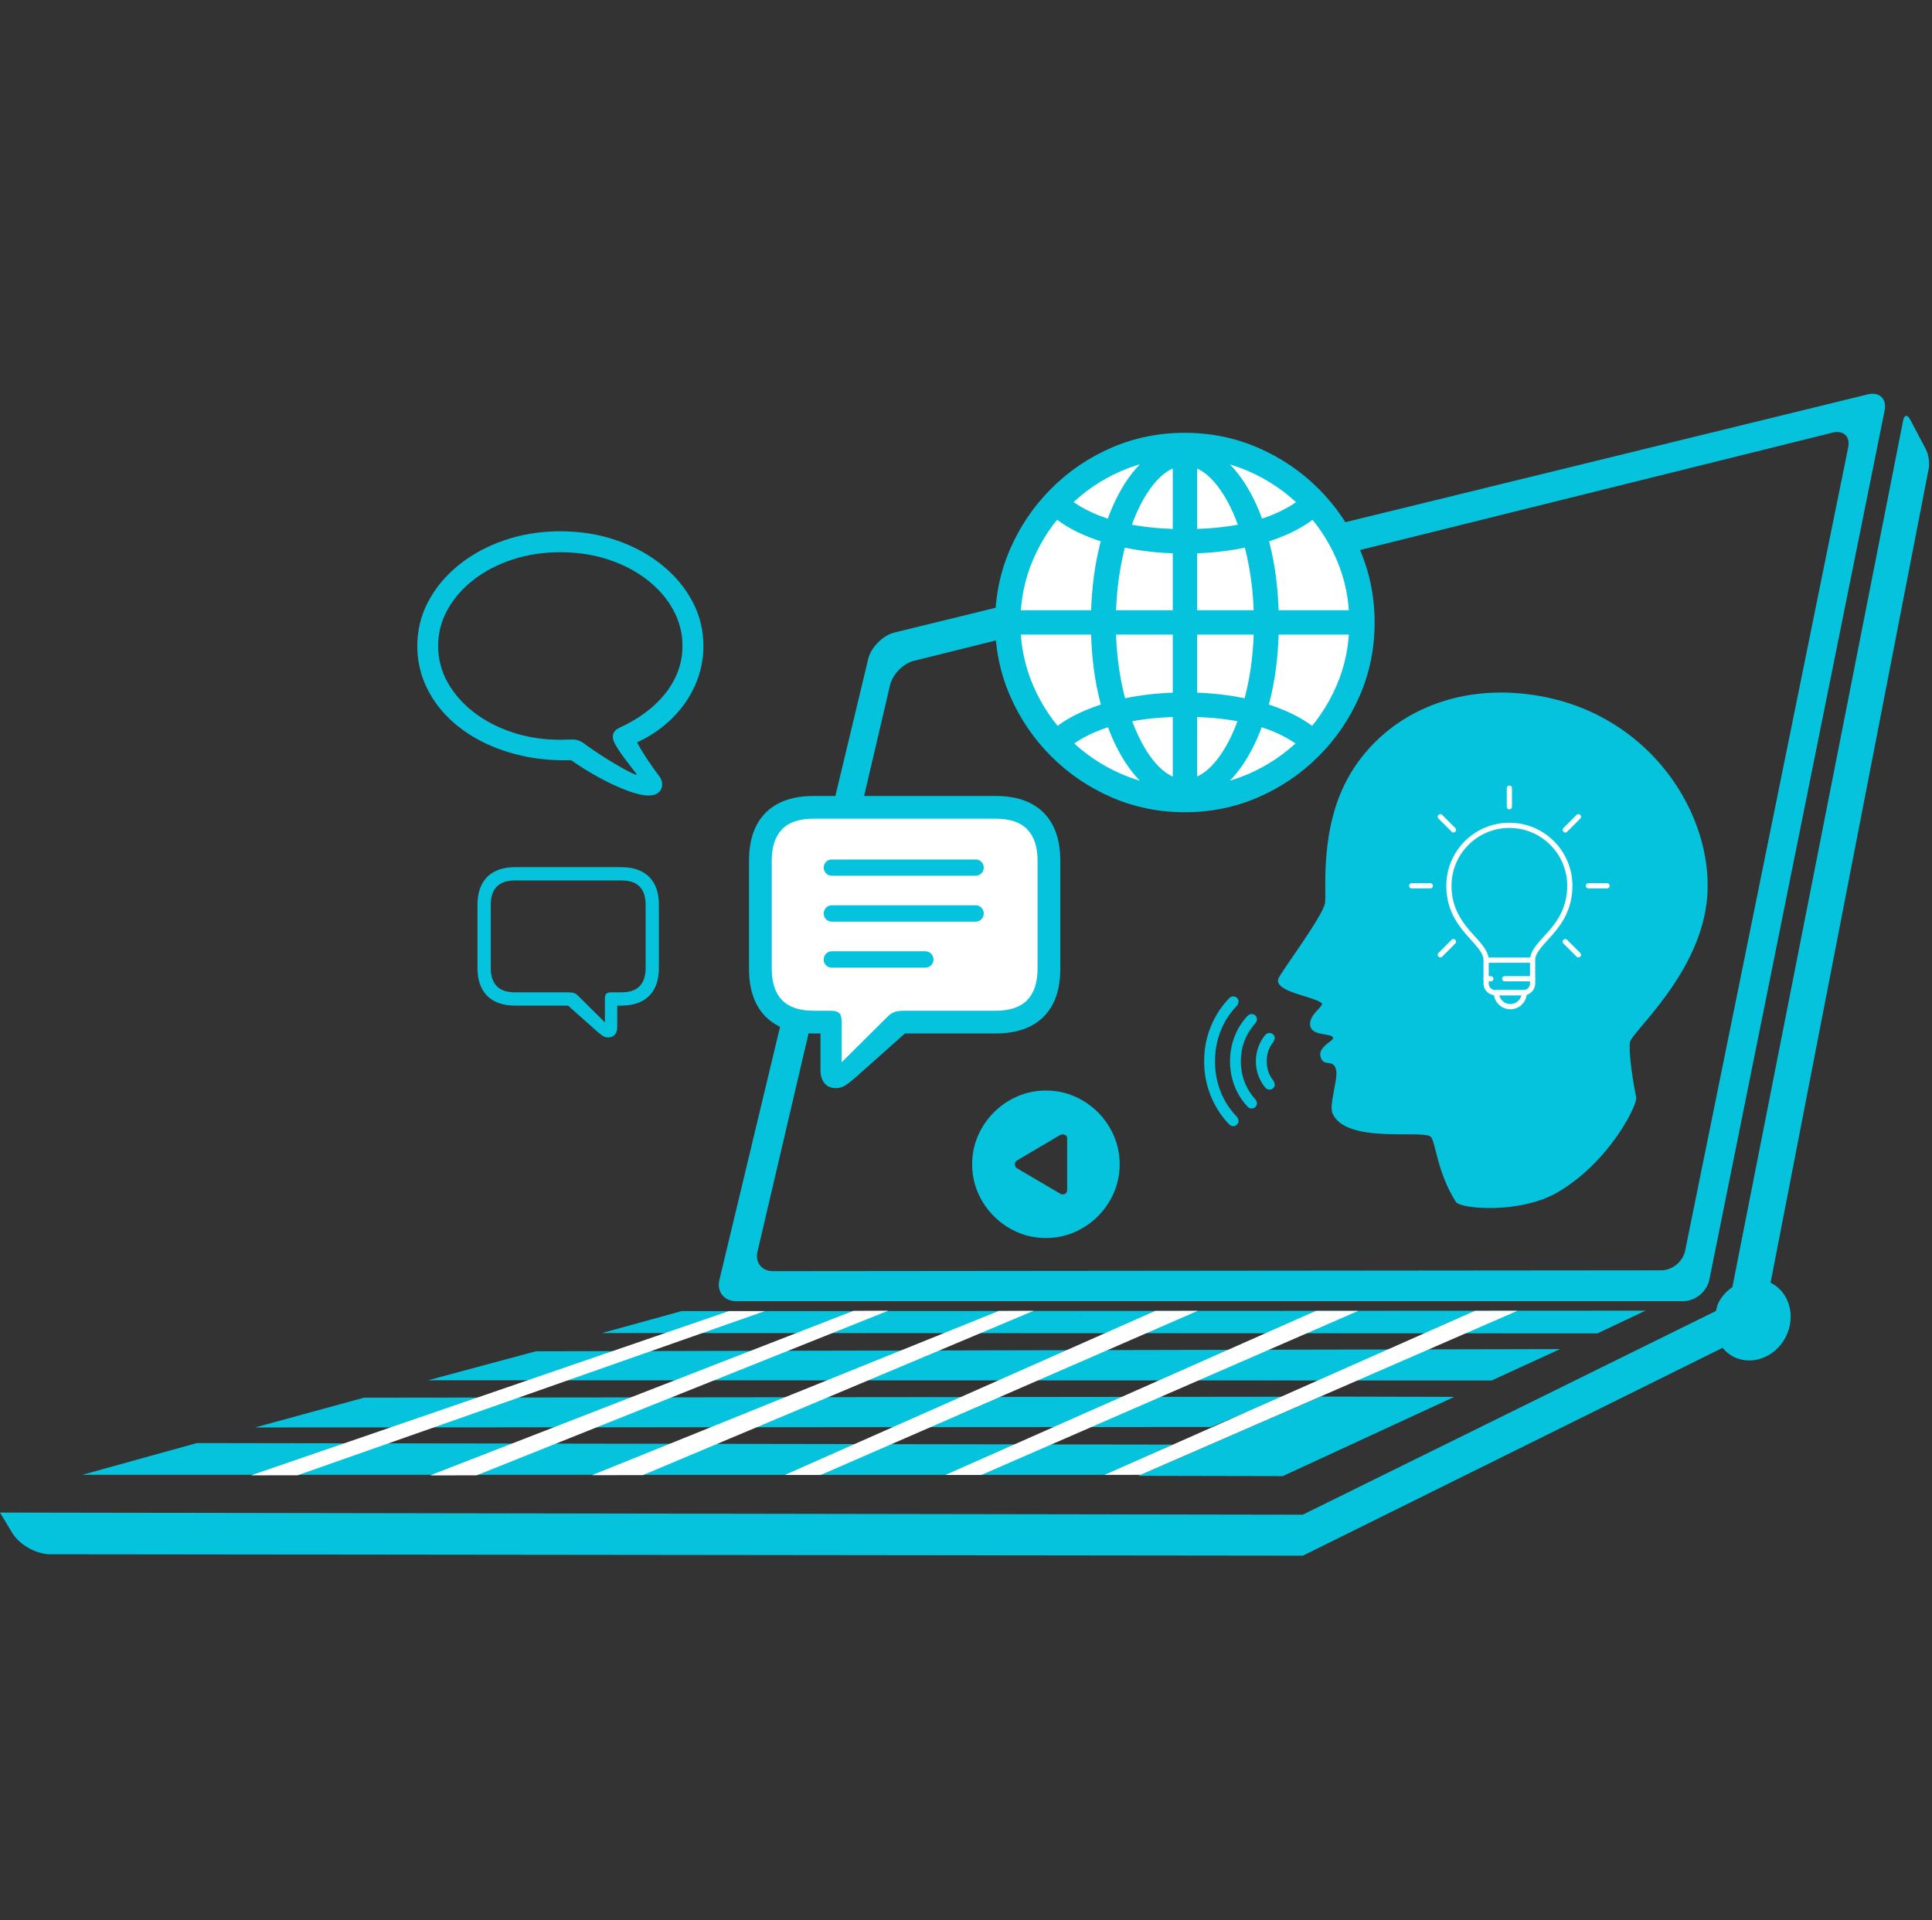 <?xml version="1.0" encoding="UTF-8" standalone="no"?>
<!DOCTYPE svg PUBLIC "-//W3C//DTD SVG 1.1//EN" "http://www.w3.org/Graphics/SVG/1.1/DTD/svg11.dtd">
<!-- Created with Vectornator (http://vectornator.io/) -->
<svg height="100%" stroke-miterlimit="10" style="fill-rule:nonzero;clip-rule:evenodd;stroke-linecap:round;stroke-linejoin:round;" version="1.1" viewBox="0 0 515 512" width="100%" xml:space="preserve" xmlns="http://www.w3.org/2000/svg" xmlns:xlink="http://www.w3.org/1999/xlink">
<rect x="0" y="0" width="515" height="512" fill="#333333" stroke="none"/>
<defs/>
<g id="Слой-9">
<path d="M493.943 256C493.943 125.416 388.084 19.557 257.5 19.557C126.916 19.557 21.057 125.416 21.057 256C21.057 386.584 126.916 492.443 257.5 492.443C388.084 492.443 493.943 386.584 493.943 256Z" fill="none" opacity="0" stroke="#05c3dd" stroke-linecap="butt" stroke-linejoin="round" stroke-width="4.294"/>
<path d="M499.973 105.057C499.356 104.934 498.643 104.961 497.863 105.152L238.456 168.633C235.336 169.397 232.179 172.566 231.431 175.69L191.767 341.245C191.018 344.369 192.996 346.916 196.209 346.916L448.684 346.916C451.897 346.916 455.012 344.363 455.647 341.214L502.368 109.468C502.844 107.106 501.827 105.427 499.973 105.057ZM490.491 115.265C492.177 115.595 493.101 117.114 492.664 119.266L449.188 333.495C448.606 336.364 445.752 338.691 442.825 338.693L206.007 338.914C203.079 338.917 201.244 336.598 201.911 333.747L237.259 182.653C237.926 179.802 240.75 176.9 243.591 176.194L488.569 115.328C489.279 115.151 489.928 115.155 490.491 115.265Z" fill="#05c3dd" fill-rule="nonzero" opacity="1" stroke="none"/>
<path d="M508.07 110.886C507.736 110.934 507.463 111.326 507.314 112.083L461.79 343.167C460.308 344.226 458.975 345.547 458.073 347.326C457.709 348.041 457.62 348.791 457.411 349.531L347.272 403.844L0 403.277C0 403.277 0.006 403.299 0.032 403.34L3.276 408.727C5.166 411.858 9.67 414.394 13.326 414.398L347.303 414.776L459.175 359.36C459.967 360.306 460.891 361.139 462.042 361.723C467.006 364.242 473.269 361.872 476.03 356.43C478.791 350.988 477.024 344.551 472.06 342.033C472.03 342.017 471.997 342.016 471.966 342.001L514.119 124.968C514.413 123.453 514.082 121.136 513.363 119.77L509.173 111.831C508.813 111.148 508.403 110.837 508.07 110.886Z" fill="#05c3dd" fill-rule="nonzero" opacity="1" stroke="none"/>
<g opacity="1">
<path d="M97.045 372.643L342.234 372.394L322.808 380.467L68.001 380.589L97.045 372.643Z" fill="#05c3dd" fill-rule="nonzero" opacity="1" stroke="none"/>
<path d="M52.484 384.747L312.583 385.156L295.212 393.229L21.956 393.208L52.484 384.747Z" fill="#05c3dd" fill-rule="nonzero" opacity="1" stroke="none"/>
<path d="M352.009 372.35L387.661 372.436L341.927 393.566L303.433 393.486L352.009 372.35Z" fill="#05c3dd" fill-rule="nonzero" opacity="1" stroke="none"/>
<path d="M142.847 360.277L415.852 359.694L397.61 368.071L114.096 368.012L142.847 360.277Z" fill="#05c3dd" fill-rule="nonzero" opacity="1" stroke="none"/>
<path d="M181.658 349.573L438.648 349.444L425.813 355.503L160.462 355.417L181.658 349.573Z" fill="#05c3dd" fill-rule="nonzero" opacity="1" stroke="none"/>
</g>
<g opacity="1">
<path d="M307.962 349.51L319.25 349.504L218.82 393.233L209.226 393.245L307.962 349.51Z" fill="#ffffff" fill-rule="nonzero" opacity="1" stroke="none"/>
<path d="M266.232 349.531L275.516 349.49L171.361 393.293L157.807 393.311L266.232 349.531Z" fill="#ffffff" fill-rule="nonzero" opacity="1" stroke="none"/>
<path d="M227.483 349.505L236.767 349.464L127.045 393.35L114.656 393.366L227.483 349.505Z" fill="#ffffff" fill-rule="nonzero" opacity="1" stroke="none"/>
<path d="M194.312 349.567L203.884 349.562L79.334 393.333L66.945 393.349L194.312 349.567Z" fill="#ffffff" fill-rule="nonzero" opacity="1" stroke="none"/>
<path d="M350.758 349.516L362.047 349.51L261.617 393.239L252.022 393.251L350.758 349.516Z" fill="#ffffff" fill-rule="nonzero" opacity="1" stroke="none"/>
<path d="M393.186 349.495L404.474 349.489L304.044 393.217L294.45 393.23L393.186 349.495Z" fill="#ffffff" fill-rule="nonzero" opacity="1" stroke="none"/>
</g>
<path d="M271.146 165.713C271.146 141.01 291.172 120.984 315.875 120.984C340.578 120.984 360.604 141.01 360.604 165.713C360.604 190.416 340.578 210.442 315.875 210.442C291.172 210.442 271.146 190.416 271.146 165.713Z" fill="#ffffff" fill-rule="nonzero" opacity="1" stroke="none"/>
<path d="M204.728 224.201C204.728 220.365 207.839 217.254 211.676 217.254L272.186 217.254C276.023 217.254 279.133 220.365 279.133 224.201L279.133 265.097C279.133 268.934 276.023 272.045 272.186 272.045L243.067 272.045L223.383 286.126L221.028 272.045L211.676 272.045C207.839 272.045 204.728 268.934 204.728 265.097L204.728 224.201Z" fill="#ffffff" fill-rule="nonzero" opacity="1" stroke="none"/>
</g>
<g id="Слой-10">
<path d="M315.842 213.781C319.28 213.781 322.512 212.591 325.536 210.211C328.561 207.83 331.223 204.491 333.52 200.194C335.818 195.896 337.62 190.846 338.925 185.044C340.231 179.243 340.884 172.92 340.884 166.077C340.884 159.234 340.24 152.895 338.95 147.06C337.661 141.225 335.867 136.15 333.57 131.836C331.272 127.522 328.611 124.174 325.586 121.794C322.561 119.414 319.313 118.224 315.842 118.224C312.371 118.224 309.123 119.414 306.098 121.794C303.073 124.174 300.42 127.522 298.139 131.836C295.858 136.15 294.064 141.225 292.758 147.06C291.453 152.895 290.8 159.234 290.8 166.077C290.8 172.92 291.453 179.243 292.758 185.044C294.064 190.846 295.866 195.896 298.164 200.194C300.461 204.491 303.122 207.83 306.147 210.211C309.172 212.591 312.404 213.781 315.842 213.781ZM315.842 124.224C318.255 124.224 320.569 125.34 322.784 127.571C324.999 129.803 326.966 132.852 328.685 136.72C330.404 140.588 331.76 145.043 332.752 150.084C333.743 155.126 334.239 160.457 334.239 166.077C334.239 171.631 333.743 176.904 332.752 181.896C331.76 186.888 330.404 191.326 328.685 195.21C326.966 199.095 324.999 202.153 322.784 204.384C320.569 206.616 318.255 207.731 315.842 207.731C313.429 207.731 311.114 206.616 308.9 204.384C306.685 202.153 304.718 199.095 302.998 195.21C301.279 191.326 299.924 186.888 298.932 181.896C297.94 176.904 297.445 171.631 297.445 166.077C297.445 160.457 297.94 155.126 298.932 150.084C299.924 145.043 301.279 140.588 302.998 136.72C304.718 132.852 306.685 129.803 308.9 127.571C311.114 125.34 313.429 124.224 315.842 124.224ZM312.619 118.918L312.619 212.839L319.115 212.839L319.115 118.918L312.619 118.918ZM315.842 184.623C310.751 184.623 305.924 185.044 301.362 185.887C296.8 186.73 292.692 187.937 289.039 189.507C285.386 191.078 282.403 192.921 280.089 195.037L285.097 199.152C287.279 197.433 289.899 195.97 292.957 194.764C296.015 193.557 299.469 192.648 303.321 192.036C307.172 191.425 311.346 191.119 315.842 191.119C320.338 191.119 324.512 191.425 328.363 192.036C332.214 192.648 335.669 193.557 338.727 194.764C341.785 195.97 344.405 197.433 346.587 199.152L351.595 195.037C349.281 192.921 346.298 191.078 342.645 189.507C338.992 187.937 334.884 186.73 330.322 185.887C325.76 185.044 320.933 184.623 315.842 184.623ZM361.612 162.705L270.072 162.705L270.072 169.201L361.612 169.201L361.612 162.705ZM315.842 147.58C320.933 147.58 325.76 147.159 330.322 146.316C334.884 145.473 338.992 144.266 342.645 142.696C346.298 141.125 349.281 139.282 351.595 137.167L346.587 133.051C344.405 134.77 341.785 136.233 338.727 137.439C335.669 138.646 332.214 139.555 328.363 140.167C324.512 140.778 320.338 141.084 315.842 141.084C311.346 141.084 307.172 140.778 303.321 140.167C299.469 139.555 296.015 138.646 292.957 137.439C289.899 136.233 287.279 134.77 285.097 133.051L280.089 137.167C282.403 139.282 285.386 141.125 289.039 142.696C292.692 144.266 296.8 145.473 301.362 146.316C305.924 147.159 310.751 147.58 315.842 147.58ZM315.842 216.558C322.751 216.558 329.256 215.236 335.355 212.591C341.454 209.946 346.835 206.293 351.496 201.632C356.157 196.971 359.811 191.59 362.455 185.491C365.1 179.391 366.422 172.887 366.422 165.978C366.422 159.068 365.1 152.564 362.455 146.465C359.811 140.365 356.157 134.985 351.496 130.323C346.835 125.662 341.446 122.009 335.33 119.364C329.214 116.72 322.702 115.397 315.792 115.397C308.883 115.397 302.379 116.72 296.279 119.364C290.18 122.009 284.808 125.662 280.163 130.323C275.518 134.985 271.873 140.365 269.229 146.465C266.584 152.564 265.262 159.068 265.262 165.978C265.262 172.887 266.584 179.391 269.229 185.491C271.873 191.59 275.526 196.971 280.188 201.632C284.849 206.293 290.229 209.946 296.329 212.591C302.428 215.236 308.933 216.558 315.842 216.558ZM315.842 209.814C309.858 209.814 304.222 208.665 298.932 206.368C293.643 204.07 288.981 200.905 284.948 196.871C280.915 192.838 277.75 188.177 275.452 182.887C273.154 177.598 272.006 171.961 272.006 165.978C272.006 159.994 273.154 154.357 275.452 149.068C277.75 143.778 280.907 139.117 284.923 135.084C288.94 131.051 293.593 127.885 298.883 125.588C304.172 123.29 309.809 122.141 315.792 122.141C321.776 122.141 327.413 123.29 332.702 125.588C337.992 127.885 342.661 131.051 346.711 135.084C350.761 139.117 353.934 143.778 356.232 149.068C358.529 154.357 359.678 159.994 359.678 165.978C359.678 171.961 358.529 177.598 356.232 182.887C353.934 188.177 350.769 192.838 346.736 196.871C342.702 200.905 338.041 204.07 332.752 206.368C327.462 208.665 321.826 209.814 315.842 209.814Z" fill="#05c3dd" opacity="1" stroke="none"/>
<path d="M278.802 330.08C276.117 330.08 273.589 329.566 271.218 328.538C268.847 327.51 266.756 326.09 264.944 324.278C263.133 322.466 261.713 320.375 260.685 318.004C259.657 315.634 259.143 313.106 259.143 310.42C259.143 307.734 259.657 305.206 260.685 302.836C261.713 300.465 263.133 298.374 264.944 296.562C266.756 294.75 268.851 293.33 271.228 292.302C273.605 291.274 276.136 290.76 278.822 290.76C281.507 290.76 284.035 291.274 286.406 292.302C288.777 293.33 290.865 294.75 292.67 296.562C294.476 298.374 295.892 300.465 296.92 302.836C297.948 305.206 298.462 307.734 298.462 310.42C298.462 313.106 297.948 315.634 296.92 318.004C295.892 320.375 294.472 322.466 292.661 324.278C290.849 326.09 288.758 327.51 286.387 328.538C284.016 329.566 281.488 330.08 278.802 330.08ZM271.151 311.519L282.484 318.188C282.946 318.47 283.393 318.518 283.823 318.332C284.254 318.146 284.469 317.815 284.469 317.339L284.469 303.52C284.469 303.044 284.244 302.723 283.794 302.556C283.345 302.389 282.908 302.428 282.484 302.672L271.151 309.379C270.752 309.623 270.55 309.977 270.543 310.439C270.537 310.902 270.739 311.262 271.151 311.519Z" fill="#05c3dd" opacity="1" stroke="none"/>
<path d="M172.91 212.099C171.408 212.099 169.469 211.651 167.093 210.754C164.716 209.857 162.217 208.692 159.594 207.257C156.971 205.822 154.527 204.298 152.263 202.684C147.578 202.818 143.161 202.415 139.014 201.473C134.867 200.531 131.095 199.147 127.699 197.32C124.302 195.493 121.377 193.302 118.922 190.746C116.467 188.19 114.573 185.343 113.239 182.205C111.905 179.066 111.238 175.737 111.238 172.217C111.238 167.98 112.219 164.018 114.181 160.33C116.142 156.643 118.866 153.398 122.352 150.595C125.838 147.793 129.89 145.602 134.508 144.021C139.126 142.441 144.081 141.651 149.371 141.651C154.662 141.651 159.616 142.441 164.234 144.021C168.852 145.602 172.904 147.793 176.39 150.595C179.876 153.398 182.6 156.643 184.562 160.33C186.523 164.018 187.504 167.98 187.504 172.217C187.504 175.894 186.77 179.386 185.302 182.692C183.833 185.999 181.771 188.958 179.114 191.57C176.458 194.182 173.358 196.306 169.816 197.942C170.332 198.929 170.948 199.982 171.666 201.103C172.383 202.224 173.101 203.294 173.818 204.314C174.535 205.334 175.152 206.181 175.667 206.853C176.116 207.436 176.385 208.036 176.474 208.652C176.564 209.269 176.491 209.84 176.256 210.367C176.021 210.894 175.623 211.314 175.062 211.628C174.502 211.942 173.784 212.099 172.91 212.099ZM169.379 206.517C169.514 206.562 169.603 206.551 169.648 206.483C169.693 206.416 169.671 206.326 169.581 206.214C168.639 205.049 167.597 203.698 166.454 202.162C165.31 200.627 164.447 199.31 163.864 198.211C163.394 197.359 163.248 196.558 163.427 195.807C163.607 195.056 164.234 194.434 165.31 193.941C168.83 192.304 171.828 190.365 174.306 188.123C176.783 185.881 178.671 183.421 179.972 180.742C181.272 178.063 181.922 175.221 181.922 172.217C181.922 168.788 181.087 165.559 179.417 162.533C177.747 159.506 175.426 156.844 172.456 154.547C169.486 152.249 166.028 150.455 162.082 149.166C158.137 147.877 153.9 147.233 149.371 147.233C144.843 147.233 140.606 147.877 136.66 149.166C132.715 150.455 129.257 152.249 126.286 154.547C123.316 156.844 120.99 159.506 119.309 162.533C117.627 165.559 116.787 168.788 116.787 172.217C116.787 175.67 117.627 178.904 119.309 181.919C120.99 184.934 123.316 187.591 126.286 189.888C129.257 192.186 132.715 193.985 136.66 195.286C140.606 196.586 144.843 197.236 149.371 197.236C149.707 197.236 150.133 197.225 150.649 197.202C151.165 197.18 151.759 197.169 152.431 197.169C153.126 197.146 153.771 197.253 154.365 197.488C154.959 197.724 155.57 198.099 156.197 198.615C157.565 199.601 159.078 200.627 160.737 201.692C162.396 202.756 163.999 203.726 165.546 204.6C167.093 205.475 168.37 206.113 169.379 206.517Z" fill="#05c3dd" opacity="1" stroke="none"/>
<path d="M162.145 276.602C161.603 276.602 161.106 276.456 160.653 276.163C160.199 275.871 159.643 275.432 158.985 274.847L151.416 268.111L137.33 268.111C135.151 268.111 133.315 267.72 131.823 266.937C130.331 266.155 129.201 265.017 128.433 263.525C127.665 262.034 127.281 260.212 127.281 258.062L127.281 241.256C127.281 239.106 127.665 237.285 128.433 235.793C129.201 234.301 130.331 233.164 131.823 232.381C133.315 231.598 135.151 231.207 137.33 231.207L165.589 231.207C167.769 231.207 169.604 231.598 171.096 232.381C172.588 233.164 173.718 234.301 174.486 235.793C175.254 237.285 175.638 239.106 175.638 241.256L175.638 258.062C175.638 260.212 175.254 262.034 174.486 263.525C173.718 265.017 172.588 266.155 171.096 266.937C169.604 267.72 167.769 268.111 165.589 268.111L164.536 268.111L164.536 273.816C164.536 274.664 164.328 275.34 163.911 275.845C163.494 276.35 162.905 276.602 162.145 276.602ZM161.245 272.587L161.245 266.224C161.245 265.624 161.369 265.2 161.618 264.952C161.867 264.703 162.291 264.579 162.891 264.579L165.589 264.579C167.813 264.579 169.454 264.026 170.515 262.922C171.575 261.818 172.106 260.191 172.106 258.04L172.106 241.256C172.106 239.12 171.575 237.5 170.515 236.396C169.454 235.292 167.813 234.74 165.589 234.74L137.33 234.74C135.121 234.74 133.483 235.292 132.415 236.396C131.348 237.5 130.814 239.12 130.814 241.256L130.814 258.04C130.814 260.191 131.348 261.818 132.415 262.922C133.483 264.026 135.121 264.579 137.33 264.579L151.547 264.579C152.162 264.579 152.659 264.644 153.039 264.776C153.42 264.908 153.815 265.186 154.224 265.61L161.245 272.587Z" fill="#05c3dd" opacity="1" stroke="none"/>
<path d="M222.814 290.114C223.742 290.114 224.596 289.863 225.374 289.361C226.152 288.859 227.105 288.106 228.235 287.102L241.224 275.544L265.394 275.544C269.133 275.544 272.283 274.873 274.843 273.53C277.404 272.187 279.342 270.236 280.66 267.676C281.978 265.116 282.637 261.991 282.637 258.301L282.637 229.463C282.637 225.773 281.978 222.648 280.66 220.088C279.342 217.528 277.404 215.577 274.843 214.234C272.283 212.891 269.133 212.22 265.394 212.22L216.903 212.22C213.163 212.22 210.013 212.891 207.453 214.234C204.893 215.577 202.954 217.528 201.636 220.088C200.319 222.648 199.66 225.773 199.66 229.463L199.66 258.301C199.66 261.991 200.319 265.116 201.636 267.676C202.954 270.236 204.893 272.187 207.453 273.53C210.013 274.873 213.163 275.544 216.903 275.544L218.71 275.544L218.71 285.333C218.71 286.788 219.068 287.949 219.783 288.815C220.498 289.681 221.508 290.114 222.814 290.114ZM224.357 283.224L224.357 272.306C224.357 271.277 224.144 270.55 223.717 270.123C223.29 269.696 222.563 269.483 221.533 269.483L216.903 269.483C213.088 269.483 210.27 268.535 208.451 266.64C206.631 264.745 205.721 261.953 205.721 258.264L205.721 229.463C205.721 225.798 206.631 223.019 208.451 221.124C210.27 219.229 213.088 218.281 216.903 218.281L265.394 218.281C269.184 218.281 271.995 219.229 273.827 221.124C275.659 223.019 276.575 225.798 276.575 229.463L276.575 258.264C276.575 261.953 275.659 264.745 273.827 266.64C271.995 268.535 269.184 269.483 265.394 269.483L240.998 269.483C239.943 269.483 239.09 269.596 238.438 269.822C237.785 270.048 237.107 270.524 236.405 271.252L224.357 283.224ZM221.759 258L246.645 258C247.247 258 247.762 257.793 248.188 257.379C248.615 256.965 248.828 256.457 248.828 255.854C248.828 255.227 248.615 254.7 248.188 254.273C247.762 253.846 247.247 253.633 246.645 253.633L221.759 253.633C221.132 253.633 220.611 253.846 220.197 254.273C219.783 254.7 219.576 255.227 219.576 255.854C219.576 256.457 219.783 256.965 220.197 257.379C220.611 257.793 221.132 258 221.759 258ZM221.759 245.727L260.048 245.727C260.675 245.727 261.196 245.52 261.61 245.106C262.024 244.691 262.231 244.171 262.231 243.543C262.231 242.966 262.024 242.458 261.61 242.018C261.196 241.579 260.675 241.36 260.048 241.36L221.759 241.36C221.132 241.36 220.611 241.579 220.197 242.018C219.783 242.458 219.576 242.966 219.576 243.543C219.576 244.171 219.783 244.691 220.197 245.106C220.611 245.52 221.132 245.727 221.759 245.727ZM221.759 233.491L260.048 233.491C260.675 233.491 261.196 233.278 261.61 232.851C262.024 232.424 262.231 231.91 262.231 231.307C262.231 230.705 262.024 230.197 261.61 229.783C261.196 229.369 260.675 229.162 260.048 229.162L221.759 229.162C221.132 229.162 220.611 229.369 220.197 229.783C219.783 230.197 219.576 230.705 219.576 231.307C219.576 231.91 219.783 232.424 220.197 232.851C220.611 233.278 221.132 233.491 221.759 233.491Z" fill="#05c3dd" opacity="1" stroke="none"/>
<path d="M320.98 282.963C320.98 286.19 321.559 289.243 322.716 292.122C323.873 295.002 325.505 297.54 327.613 299.739C327.961 300.099 328.343 300.272 328.761 300.259C329.179 300.246 329.522 300.086 329.792 299.777C330.075 299.482 330.191 299.134 330.139 298.736C330.088 298.337 329.902 297.965 329.58 297.618C327.729 295.689 326.315 293.469 325.338 290.956C324.361 288.443 323.873 285.778 323.873 282.963C323.873 280.148 324.361 277.484 325.338 274.971C326.315 272.458 327.729 270.237 329.58 268.309C329.902 267.962 330.088 267.589 330.139 267.19C330.191 266.792 330.075 266.438 329.792 266.13C329.522 265.834 329.179 265.677 328.761 265.657C328.343 265.638 327.961 265.815 327.613 266.188C325.505 268.386 323.873 270.921 322.716 273.795C321.559 276.668 320.98 279.724 320.98 282.963ZM327.883 282.963C327.883 285.251 328.279 287.427 329.069 289.49C329.86 291.553 330.994 293.382 332.473 294.976C332.807 295.362 333.192 295.558 333.629 295.564C334.067 295.57 334.426 295.407 334.709 295.072C334.992 294.751 335.105 294.397 335.047 294.012C334.989 293.626 334.793 293.253 334.459 292.893C333.263 291.557 332.347 290.04 331.711 288.343C331.075 286.646 330.756 284.853 330.756 282.963C330.756 281.074 331.075 279.28 331.711 277.583C332.347 275.887 333.263 274.37 334.459 273.033C334.793 272.673 334.989 272.3 335.047 271.915C335.105 271.529 334.992 271.169 334.709 270.835C334.426 270.513 334.067 270.356 333.629 270.362C333.192 270.369 332.807 270.558 332.473 270.931C330.994 272.525 329.86 274.357 329.069 276.427C328.279 278.496 327.883 280.675 327.883 282.963ZM334.767 282.963C334.767 284.262 334.979 285.502 335.403 286.685C335.828 287.867 336.425 288.934 337.197 289.885C337.505 290.297 337.888 290.509 338.344 290.522C338.8 290.535 339.176 290.374 339.472 290.04C339.755 289.718 339.858 289.368 339.78 288.989C339.703 288.61 339.523 288.221 339.241 287.822C338.714 287.167 338.318 286.424 338.055 285.595C337.791 284.766 337.659 283.889 337.659 282.963C337.659 282.038 337.791 281.16 338.055 280.331C338.318 279.502 338.714 278.753 339.241 278.085C339.523 277.699 339.703 277.317 339.78 276.938C339.858 276.558 339.755 276.208 339.472 275.887C339.176 275.552 338.8 275.392 338.344 275.405C337.888 275.417 337.505 275.623 337.197 276.022C336.425 276.986 335.828 278.059 335.403 279.242C334.979 280.424 334.767 281.665 334.767 282.963Z" fill="#05c3dd" opacity="1" stroke="none"/>
<path d="M434.468 277.908C434.819 275.215 453.584 259.455 455.095 238.953C456.685 217.378 440.316 190.953 410.632 185.605C388.153 181.555 369.211 190.686 359.926 206.346C351.498 220.563 353.673 237.874 353.207 240.752C352.628 244.328 341.247 259.42 340.754 260.952C339.617 264.49 350.145 265.627 352.294 267.437C353.158 268.164 348.611 270.604 349.275 273.587C349.911 276.441 355.306 275.298 355.357 276.804C355.384 277.614 350.962 279.198 352.115 282.106C353.074 284.526 355.438 282.17 356.167 285.288C356.719 287.652 354.251 294.484 355.161 296.745C358.519 305.09 379.172 301.174 381.34 303.05C382.717 304.243 382.918 312.273 388.069 320.44C389.291 322.377 405.313 323.721 415.318 317.831C429.111 309.711 436.565 294.501 436.153 292.542C435.256 288.282 434.109 280.655 434.468 277.908Z" fill="#05c3dd" fill-rule="nonzero" opacity="1" stroke="none"/>
<g opacity="1">
<path d="M418.458 236.167C418.458 227.266 411.244 220.052 402.343 220.052C393.443 220.052 386.228 227.266 386.228 236.167C386.228 247.578 396.145 251.03 396.145 256.001L408.541 256.001C408.541 251.03 418.458 247.689 418.458 236.167ZM408.541 256.001L396.145 256.001L396.145 262.199C396.145 263.569 397.255 264.678 398.624 264.678L406.062 264.678C407.432 264.678 408.541 263.569 408.541 262.199L408.541 256.001Z" fill="none" opacity="1" stroke="#ffffff" stroke-linecap="round" stroke-linejoin="miter" stroke-width="1.387"/>
<path d="M406.318 264.678C406.318 266.732 404.653 268.397 402.599 268.397C400.545 268.397 398.881 266.732 398.881 264.678L406.318 264.678Z" fill="none" opacity="1" stroke="#ffffff" stroke-linecap="round" stroke-linejoin="miter" stroke-width="1.387"/>
<path d="M423.417 236.167L428.375 236.167M376.311 236.167L381.27 236.167M417.245 251.068L420.75 254.574M383.936 217.76L387.442 221.265M417.245 221.265L420.75 217.76M383.936 254.574L387.442 251.068M402.343 210.135L402.343 215.093M408.541 260.959L401.104 260.959M397.385 260.959L396.145 260.959" fill="none" opacity="1" stroke="#ffffff" stroke-linecap="round" stroke-linejoin="miter" stroke-width="1.387"/>
</g>
</g>
</svg>
